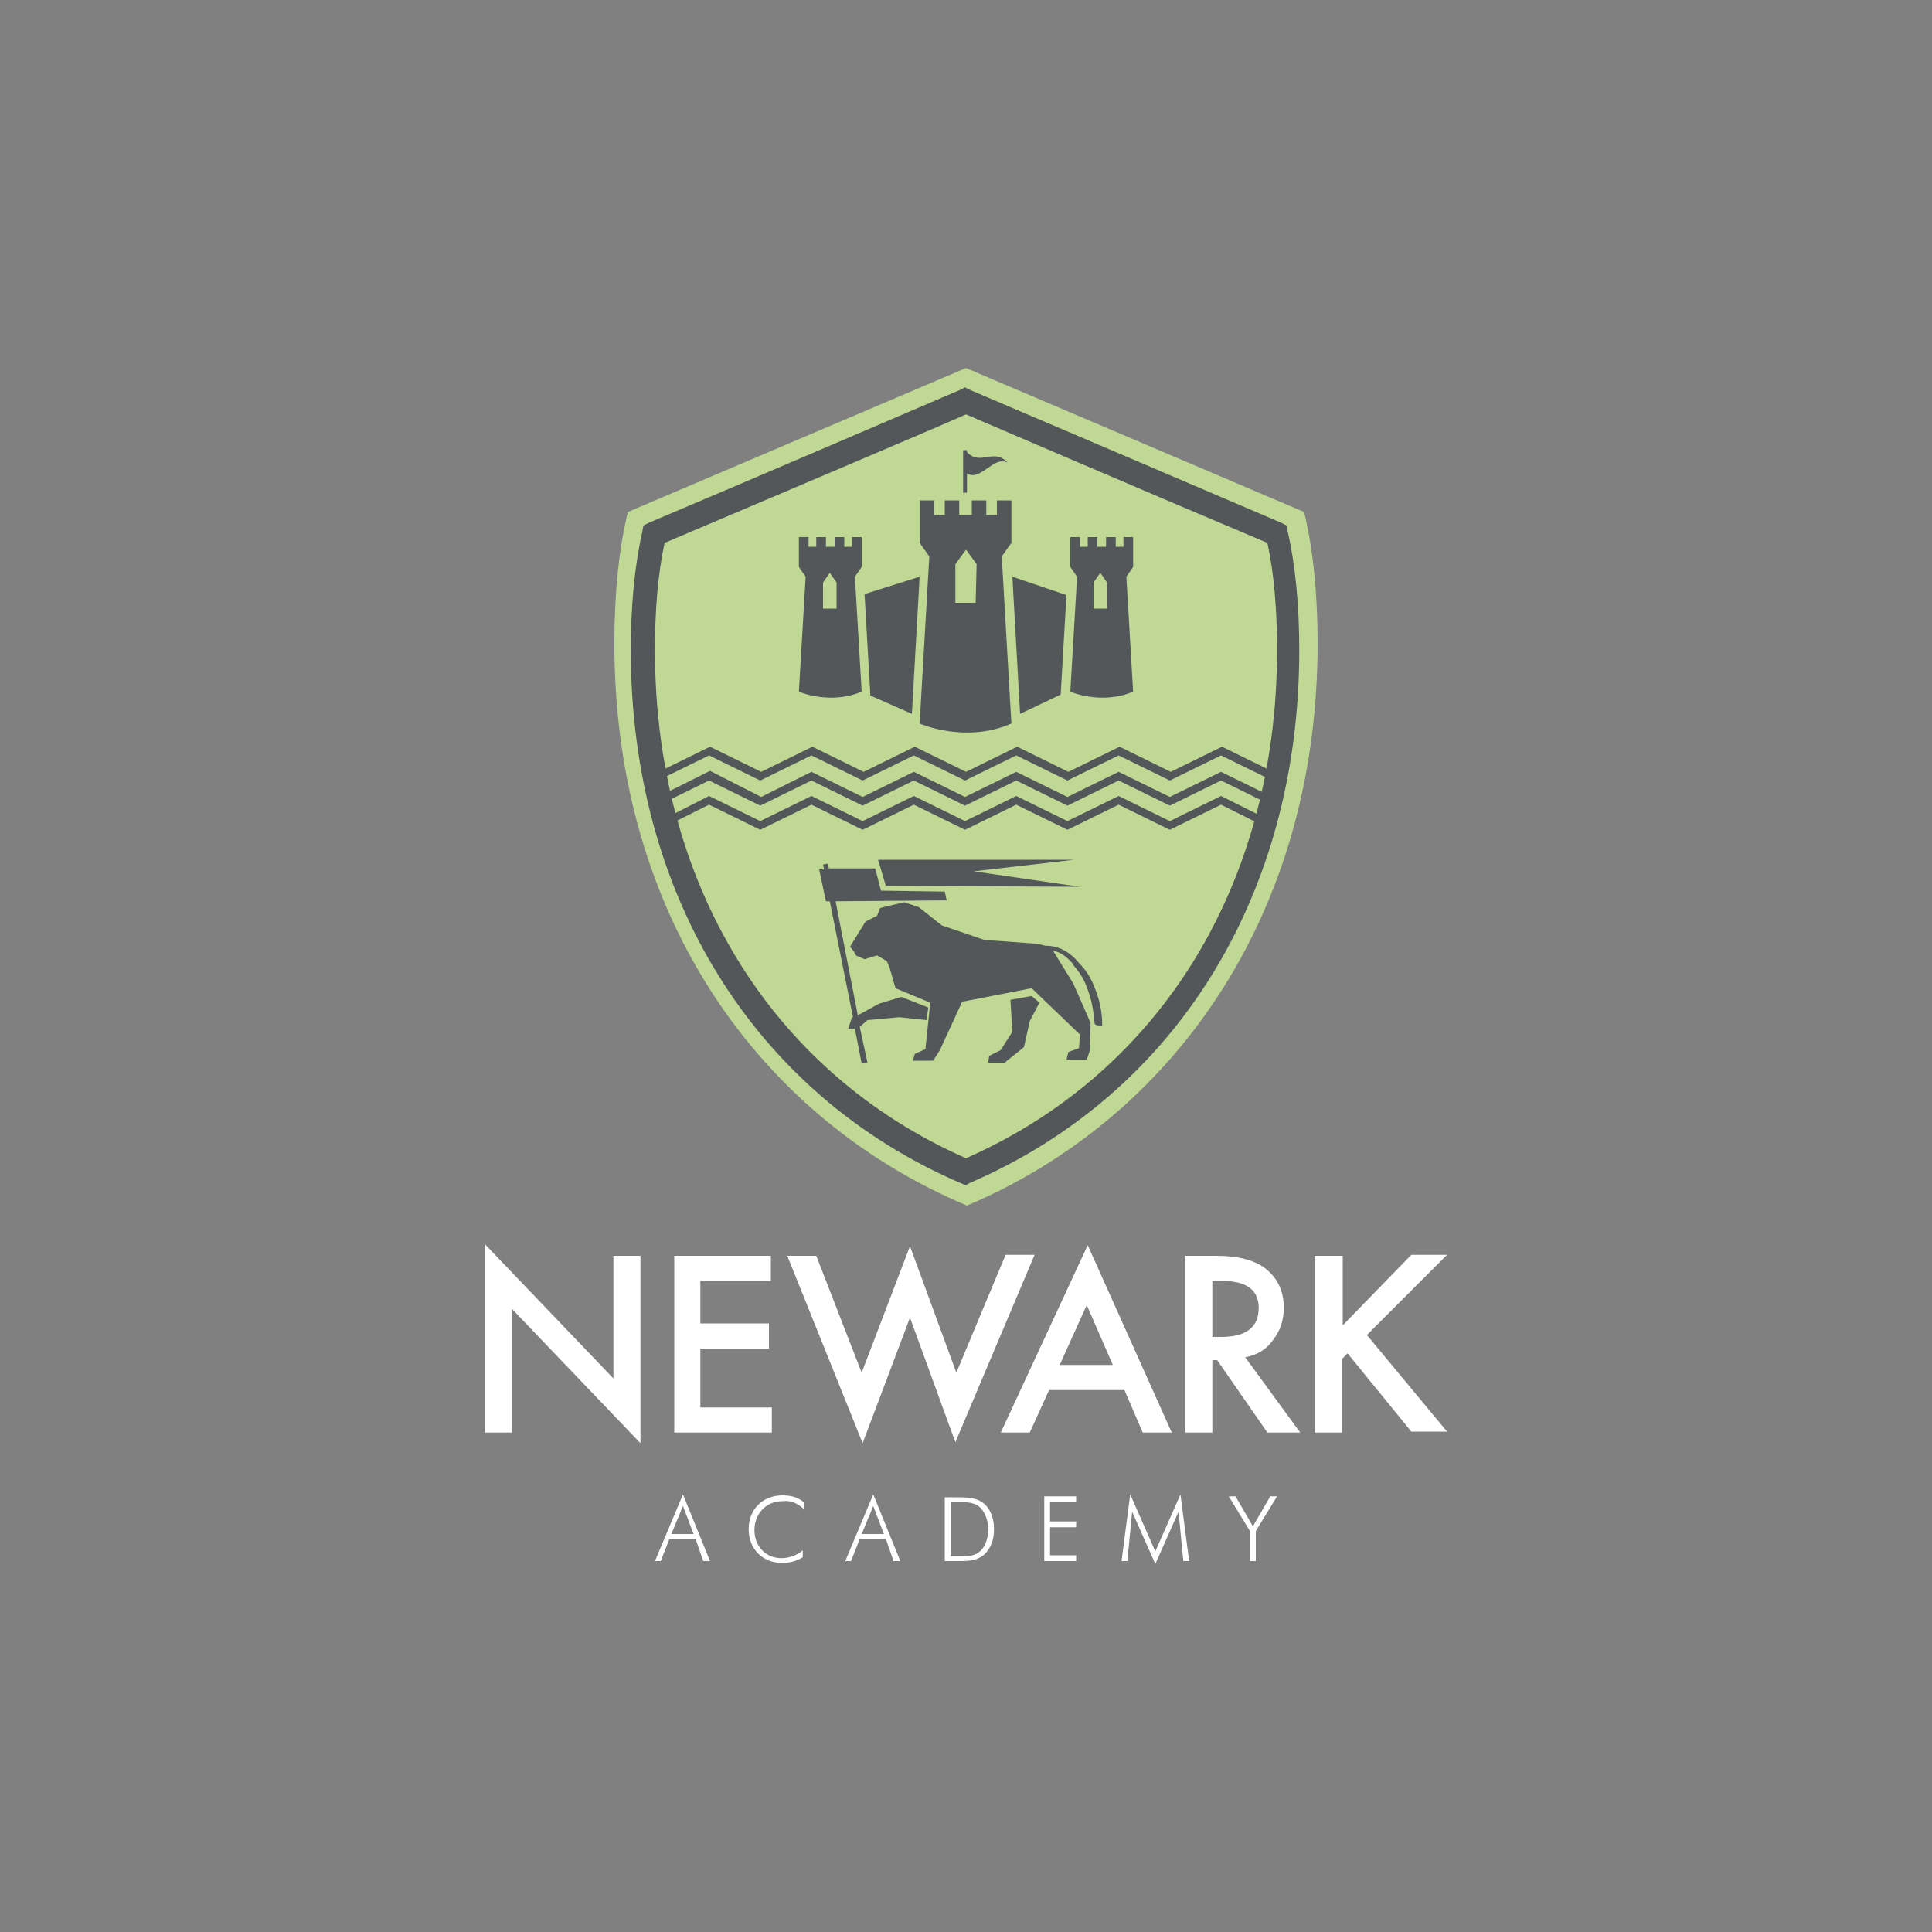 <?xml version="1.0" encoding="utf-8"?>
<!-- Generator: Adobe Illustrator 27.0.0, SVG Export Plug-In . SVG Version: 6.00 Build 0)  -->
<svg version="1.1" id="Layer_1" xmlns="http://www.w3.org/2000/svg" xmlns:xlink="http://www.w3.org/1999/xlink" x="0px" y="0px"
	 viewBox="0 0 200 200" style="enable-background:new 0 0 200 200;" xml:space="preserve">
<rect x="0" y="0" width="200" height="200" fill="#808080" stroke="none"/>
<style type="text/css">
	.st0{clip-path:url(#SVGID_00000019678421883440002280000003317012118625096860_);fill:#FFFFFF;}
	.st1{clip-path:url(#SVGID_00000173874543933141852710000006936549777401221288_);fill:#FFFFFF;}
	.st2{clip-path:url(#SVGID_00000175302028774047079630000007717024476526360510_);fill:#BFD994;}
	.st3{clip-path:url(#SVGID_00000103235670072657030050000006675197431928938409_);fill:#54575A;}
	.st4{fill:#54575A;}
	.st5{clip-path:url(#SVGID_00000091705867463690812630000014985471086080036519_);fill:#54575A;}
	.st6{clip-path:url(#SVGID_00000158030392379242457640000000882509541907828380_);fill:#54575A;}
	.st7{clip-path:url(#SVGID_00000102535176909708957610000008311229103418919059_);fill:#54575A;}
	.st8{clip-path:url(#SVGID_00000008122014870105396910000003164215947924477075_);fill:#54575A;}
	.st9{clip-path:url(#SVGID_00000150077069926900615850000009360088007688348555_);fill:#54575A;}
</style>
<g>
	<g>
		<defs>
			<rect id="SVGID_1_" x="-10.5" y="-10.5" width="221" height="221"/>
		</defs>
		<clipPath id="SVGID_00000181052379916270096540000012531575859165639836_">
			<use xlink:href="#SVGID_1_"  style="overflow:visible;"/>
		</clipPath>
	</g>
	<g>
		<defs>
			<rect id="SVGID_00000159448839202363726620000012134793890120077737_" x="-10.5" y="-10.5" width="221" height="221"/>
		</defs>
		<clipPath id="SVGID_00000016781721680092438960000016504034292161576067_">
			<use xlink:href="#SVGID_00000159448839202363726620000012134793890120077737_"  style="overflow:visible;"/>
		</clipPath>
		<path style="clip-path:url(#SVGID_00000016781721680092438960000016504034292161576067_);fill:#FFFFFF;" d="M138.9,130h-2.8v18.3
			h2.8v-7.6l0.6-0.6l6.6,8.1h3.7l-8.3-10l8.3-8.3h-3.7l-7.1,7.3V130H138.9z M125.5,132.6h1c2.5,0,3.8,0.9,3.8,2.8c0,2-1.3,3-3.9,3
			h-0.9V132.6z M131.8,138.7c0.7-0.9,1.1-2,1.1-3.3c0-1.7-0.6-3-1.8-4c-1.1-0.9-2.8-1.4-5.2-1.4h-3.2v18.3h2.8v-7.5h0.5l5.2,7.5h3.4
			l-5.7-7.8C130.1,140.3,131.1,139.7,131.8,138.7 M109.7,141.3l2.8-6.2l2.7,6.2H109.7z M118.3,148.3h3l-8.7-19.4l-9,19.4h3l2-4.4
			h7.8L118.3,148.3z M81.5,130l7.8,19.4l4.9-13l4.7,12.9l8.2-19.4h-3L99,142.1L94.2,129l-5,13.1L84.5,130H81.5z M79.8,130h-10v18.3
			h10.1v-2.6h-7.4v-6.1h7.1V137h-7.1v-4.4h7.3V130z M53,148.3v-12.8l13.3,13.9V130h-2.8v12.7l-13.3-13.9v19.5H53z"/>
	</g>
	<g>
		<defs>
			<rect id="SVGID_00000114037774883593180960000013705856905935046079_" x="-10.5" y="-10.5" width="221" height="221"/>
		</defs>
		<clipPath id="SVGID_00000174588055333615706100000014655497844481983413_">
			<use xlink:href="#SVGID_00000114037774883593180960000013705856905935046079_"  style="overflow:visible;"/>
		</clipPath>
		<path style="clip-path:url(#SVGID_00000174588055333615706100000014655497844481983413_);fill:#FFFFFF;" d="M129.4,161.6h0.6v-3.1
			l2.2-3.6h-0.7l-1.8,3.1l-1.8-3.1h-0.7l2.2,3.6V161.6z M119.6,161.9l2.4-5.4l0.5,5.1h0.6l-0.9-6.9l-2.6,5.9l-2.6-5.9l-0.9,6.9h0.6
			l0.5-5.1L119.6,161.9z M108.1,161.6h3.3V161h-2.7v-2.9h2.7v-0.6h-2.7v-2h2.7v-0.6h-3.3V161.6z M98.4,161.1v-5.6h0.5h0.2
			c1.1,0,1.9,0,2.5,0.7c0.4,0.5,0.7,1.2,0.7,2.1c0,1.1-0.4,2-1,2.4c-0.5,0.4-1.2,0.4-2,0.4h-0.4L98.4,161.1L98.4,161.1z M97.8,161.6
			h1h0.3c1.1,0,1.9,0,2.7-0.6c0.7-0.6,1.1-1.5,1.1-2.7c0-1.3-0.5-2.4-1.4-2.9c-0.7-0.4-1.6-0.4-2.7-0.4h-1V161.6z M89.2,158.8
			l1.2-2.9l1.1,2.9H89.2z M87.5,161.6h0.6l0.9-2.3h2.7l0.8,2.3h0.7l-2.8-6.9L87.5,161.6z M83.2,156.2v-0.7c-0.6-0.5-1.3-0.7-2.2-0.7
			c-2,0-3.5,1.4-3.5,3.5s1.5,3.5,3.5,3.5c0.7,0,1.5-0.2,2.1-0.6v-0.7c-0.6,0.5-1.4,0.8-2.2,0.8c-1.6,0-2.8-1.2-2.8-2.9s1.2-3,2.9-3
			C81.9,155.3,82.5,155.6,83.2,156.2 M69.5,158.8l1.2-2.9l1.1,2.9H69.5z M67.8,161.6h0.6l0.9-2.3H72l0.8,2.3h0.7l-2.8-6.9
			L67.8,161.6z"/>
	</g>
	<g>
		<defs>
			<rect id="SVGID_00000068663456700811568660000005072347351809882529_" x="-10.5" y="-10.5" width="221" height="221"/>
		</defs>
		<clipPath id="SVGID_00000034773987305169106740000011716678748707834269_">
			<use xlink:href="#SVGID_00000068663456700811568660000005072347351809882529_"  style="overflow:visible;"/>
		</clipPath>
		<path style="clip-path:url(#SVGID_00000034773987305169106740000011716678748707834269_);fill:#BFD994;" d="M136.4,66.6
			c0-4.7-0.4-9.5-1.4-13.6l-35-14.9L65,53c-1,4-1.4,8.9-1.4,13.6c0,28.5,15.3,49.3,36.5,58.2C121.1,115.9,136.4,95.1,136.4,66.6"/>
	</g>
	<g>
		<defs>
			<rect id="SVGID_00000080885209997260661990000000743312619759364531_" x="-10.5" y="-10.5" width="221" height="221"/>
		</defs>
		<clipPath id="SVGID_00000169525510619757667140000012566354719819401626_">
			<use xlink:href="#SVGID_00000080885209997260661990000000743312619759364531_"  style="overflow:visible;"/>
		</clipPath>
		<path style="clip-path:url(#SVGID_00000169525510619757667140000012566354719819401626_);fill:#54575A;" d="M68.8,56.2
			c-0.7,3.2-1,7-1,11.1c0,24.1,12,43.7,32.2,52.6c20.2-8.9,32.2-28.5,32.2-52.6c0-4.1-0.3-7.9-1-11.1C120.5,51.7,100,42.9,100,42.9
			C95.7,44.8,80.8,51.1,68.8,56.2 M100,122.7l-0.5-0.2c-21.4-9.2-34.2-29.8-34.2-55.2c0-4.6,0.4-8.8,1.2-12.3l0.1-0.6l0.6-0.3
			C80,48.7,96,41.8,99.3,40.4l0.6-0.3l0,0l0,0l0.6,0.3c3.5,1.5,20.9,8.9,32.1,13.7l0.6,0.3l0.1,0.6c0.8,3.5,1.2,7.7,1.2,12.3
			c0,25.4-12.8,46-34.2,55.2L100,122.7z"/>
	</g>
</g>
<path class="st4" d="M73.4,82.4L68.3,85l0.1,0.8l5-2.5l5.3,2.6l0,0l0,0l0,0l5.3-2.6l5.3,2.6l0,0l0,0l5.3-2.6l5.3,2.6l0,0l0,0
	l5.3-2.6l5.3,2.6l0,0l0,0l0,0l5.3-2.6l5.3,2.6l0,0l0,0l0,0l5.3-2.6l5,2.5l0.2-0.8l-5.2-2.6l0,0l0,0l-5.3,2.6l0,0l0,0l0,0l-5.3-2.6
	l0,0l0,0l-5.3,2.6l0,0l0,0l0,0l-5.3-2.6l0,0l0,0L99.9,85l0,0l0,0l0,0l-5.3-2.6l0,0l0,0L89.3,85l0,0l0,0l0,0L84,82.4l0,0l0,0L78.7,85
	l0,0l0,0l0,0L73.4,82.4L73.4,82.4L73.4,82.4z M68.1,82.5l-0.3-0.2l0.2,1l0.1,0.1l0,0l0,0l0,0l5.3-2.6l5.3,2.6l0,0l0,0l0,0l5.3-2.6
	l5.3,2.6l0,0l0,0l5.3-2.6l5.3,2.6l0,0l0,0l5.3-2.6l5.3,2.6l0,0l0,0l0,0l5.3-2.6l5.3,2.6l0,0l0,0l0,0l5.3-2.6l5.3,2.6l0,0l0,0
	l0.2-0.1l0.2-1l-0.4,0.2l0,0l0,0l0,0l-5.3-2.6l0,0l0,0l-5.3,2.6l0,0l0,0l0,0l-5.3-2.6l0,0l0,0l-5.3,2.6l0,0l0,0l0,0l-5.3-2.6l0,0
	l0,0l-5.3,2.6l0,0l0,0l0,0l-5.3-2.6l0,0l0,0l-5.3,2.6l0,0l0,0l0,0L84,79.9l0,0l0,0l-5.2,2.6l0,0l0,0l0,0l-5.3-2.7l0,0l0,0L68.1,82.5
	L68.1,82.5L68.1,82.5L68.1,82.5z M132.7,79.5l-0.9,0.4l0,0l0,0l0,0l-5.3-2.6l0,0l0,0l-5.3,2.6l0,0l0,0l0,0l-5.3-2.6l0,0l0,0
	l-5.3,2.6l0,0l0,0l0,0l-5.3-2.6l0,0l0,0l-5.3,2.6l0,0l0,0l0,0l-5.3-2.6l0,0l0,0l-5.3,2.6l0,0l0,0l0,0l-5.3-2.6l0,0l0,0l-5.3,2.6l0,0
	l0,0l0,0l-5.3-2.6l0,0l0,0l-5.3,2.6l0,0l0,0l0,0l-0.9-0.4l0.2,1l0.6,0.3l0,0l0,0l0,0l5.3-2.6l5.3,2.6l0,0l0,0l0,0l5.3-2.6l5.3,2.6
	l0,0l0,0l5.3-2.6l5.3,2.6l0,0l0,0l5.3-2.6l5.3,2.6l0,0l0,0l0,0l5.3-2.6l5.3,2.6l0,0l0,0l0,0l5.3-2.6l5.3,2.6l0,0l0,0l0.8-0.3
	L132.7,79.5z"/>
<g>
	<g>
		<defs>
			<rect id="SVGID_00000154419177119951940730000000229289507344271266_" x="-10.5" y="-10.5" width="221" height="221"/>
		</defs>
		<clipPath id="SVGID_00000160175195574149750110000001073814503773718435_">
			<use xlink:href="#SVGID_00000154419177119951940730000000229289507344271266_"  style="overflow:visible;"/>
		</clipPath>
		<path style="clip-path:url(#SVGID_00000160175195574149750110000001073814503773718435_);fill:#54575A;" d="M114.1,106.1
			c0-1.4-0.3-2.7-0.8-3.9c-0.2-0.5-0.6-1.5-1.5-2.4l-0.1-0.1c-0.4-0.5-0.9-1-1.7-1.4c-0.6-0.3-1.2-0.4-1.8-0.4l-0.8-0.2l-5.5-0.4
			l-4.4-1.5l-2.4-1.9l0,0l0,0l-1.5-0.5l-1.7,0.4L91.1,94l-0.3,0.8l-1.2,0.6L88,98l0.4,0.5l0.2,0.4l0.9,0.4l1.3-0.4l1,0.6l0.3,0.7
			l0,0l0.6,2.1l3.6,1.5l-0.5,4.8l-1.1,0.5l-0.2,0.7h2.1l0.7-1.1l2.3-5l7.2-1.4l5,4.8l-0.1,1.4l-1.1,0.4l-0.2,0.8h2.1l0.3-0.9
			l0.1-2.9l-1.8-4.1l-2.1-3.4c0.2,0.1,0.4,0.1,0.6,0.2c0.7,0.3,1.1,0.8,1.5,1.2v0.1c0.8,0.9,1.2,1.7,1.4,2.3
			c0.5,1.2,0.7,2.4,0.8,3.7c0,0.1,0.1,0.2,0.2,0.2l0,0C114,106.3,114.1,106.2,114.1,106.1"/>
	</g>
</g>
<polygon class="st4" points="111.8,91.8 100.8,90.2 111.2,89 90.9,89 91.7,91.7 "/>
<polygon class="st4" points="91.2,92.2 90.6,89.9 85.8,89.9 85.7,89.4 85.2,89.5 85.3,90 84.8,90 85.5,93.3 85.9,93.3 88.3,105.3 
	88.2,105.3 87.8,106.5 88.5,106.5 89.2,110.1 89.8,110 89,106.3 89.8,105.6 93.1,105.3 95.9,105.6 96.1,104.3 93.3,103.2 91,103.9 
	88.8,105.1 86.5,93.3 98,93.2 97.8,92.3 "/>
<polygon class="st4" points="102.4,109.3 102.3,110 104,110 106,108.4 106.6,105.7 107.6,103.8 106.8,103.1 104.6,103.5 
	104.8,106.8 103.6,108.7 "/>
<g>
	<g>
		<defs>
			<rect id="SVGID_00000006708062955827112200000006386904042320881292_" x="-10.5" y="-10.5" width="221" height="221"/>
		</defs>
		<clipPath id="SVGID_00000155140220721717341820000009364683559783509673_">
			<use xlink:href="#SVGID_00000006708062955827112200000006386904042320881292_"  style="overflow:visible;"/>
		</clipPath>
		<path style="clip-path:url(#SVGID_00000155140220721717341820000009364683559783509673_);fill:#54575A;" d="M104.3,47.9
			c-1.4-1.6-2.8,0.4-4.2-1.1v-0.2h-0.4V51h0.4v-2C101.5,49.9,102.9,47.1,104.3,47.9"/>
	</g>
	<g>
		<defs>
			<rect id="SVGID_00000011000756624776424350000014194525941555909270_" x="-10.5" y="-10.5" width="221" height="221"/>
		</defs>
		<clipPath id="SVGID_00000001645915528713615730000006864900512994078623_">
			<use xlink:href="#SVGID_00000011000756624776424350000014194525941555909270_"  style="overflow:visible;"/>
		</clipPath>
		<path style="clip-path:url(#SVGID_00000001645915528713615730000006864900512994078623_);fill:#54575A;" d="M101,62.4h-2.1v-4
			l1.1-1.5l1.1,1.5L101,62.4L101,62.4z M103.7,57.6l1-1.4v-4.4h-1.5v1.5h-1.1v-1.5h-1.5v1.5h-0.5h-0.8v-1.5h-1.5v1.5h-1.1v-1.5h-1.5
			v4.4l1,1.4l-1,17.3c0,0,4.7,2.1,9.5,0L103.7,57.6z"/>
	</g>
</g>
<polygon class="st4" points="90.1,72 94.4,73.9 95.2,59.7 89.5,61.5 "/>
<polygon class="st4" points="104.8,59.7 105.6,73.9 109.8,71.9 110.4,61.6 "/>
<g>
	<g>
		<defs>
			<rect id="SVGID_00000106149122976135190610000005173806573462401670_" x="-10.5" y="-10.5" width="221" height="221"/>
		</defs>
		<clipPath id="SVGID_00000085247786700826244840000008570261362828859560_">
			<use xlink:href="#SVGID_00000106149122976135190610000005173806573462401670_"  style="overflow:visible;"/>
		</clipPath>
		<path style="clip-path:url(#SVGID_00000085247786700826244840000008570261362828859560_);fill:#54575A;" d="M114.7,63h-1.5v-2.7
			l0.7-1l0.7,1V63H114.7z M116.6,59.7l0.7-1v-3.1h-1v1h-0.8v-1h-1v1h-0.4h-0.5v-1h-1v1h-0.8v-1h-1v3.1l0.7,1l-0.7,11.9
			c0,0,3.2,1.4,6.5,0L116.6,59.7z"/>
	</g>
	<g>
		<defs>
			<rect id="SVGID_00000137111444825411046580000013548880061054238896_" x="-10.5" y="-10.5" width="221" height="221"/>
		</defs>
		<clipPath id="SVGID_00000109001920414035915530000013295994797096282285_">
			<use xlink:href="#SVGID_00000137111444825411046580000013548880061054238896_"  style="overflow:visible;"/>
		</clipPath>
		<path style="clip-path:url(#SVGID_00000109001920414035915530000013295994797096282285_);fill:#54575A;" d="M86.7,63h-1.5v-2.7
			l0.7-1l0.7,1V63H86.7z M88.5,59.7l0.7-1v-3.1h-1v1h-0.8v-1h-1v1H86h-0.5v-1h-1v1h-0.8v-1h-1v3.1l0.7,1l-0.7,11.9
			c0,0,3.2,1.4,6.5,0L88.5,59.7z"/>
	</g>
</g>
</svg>
